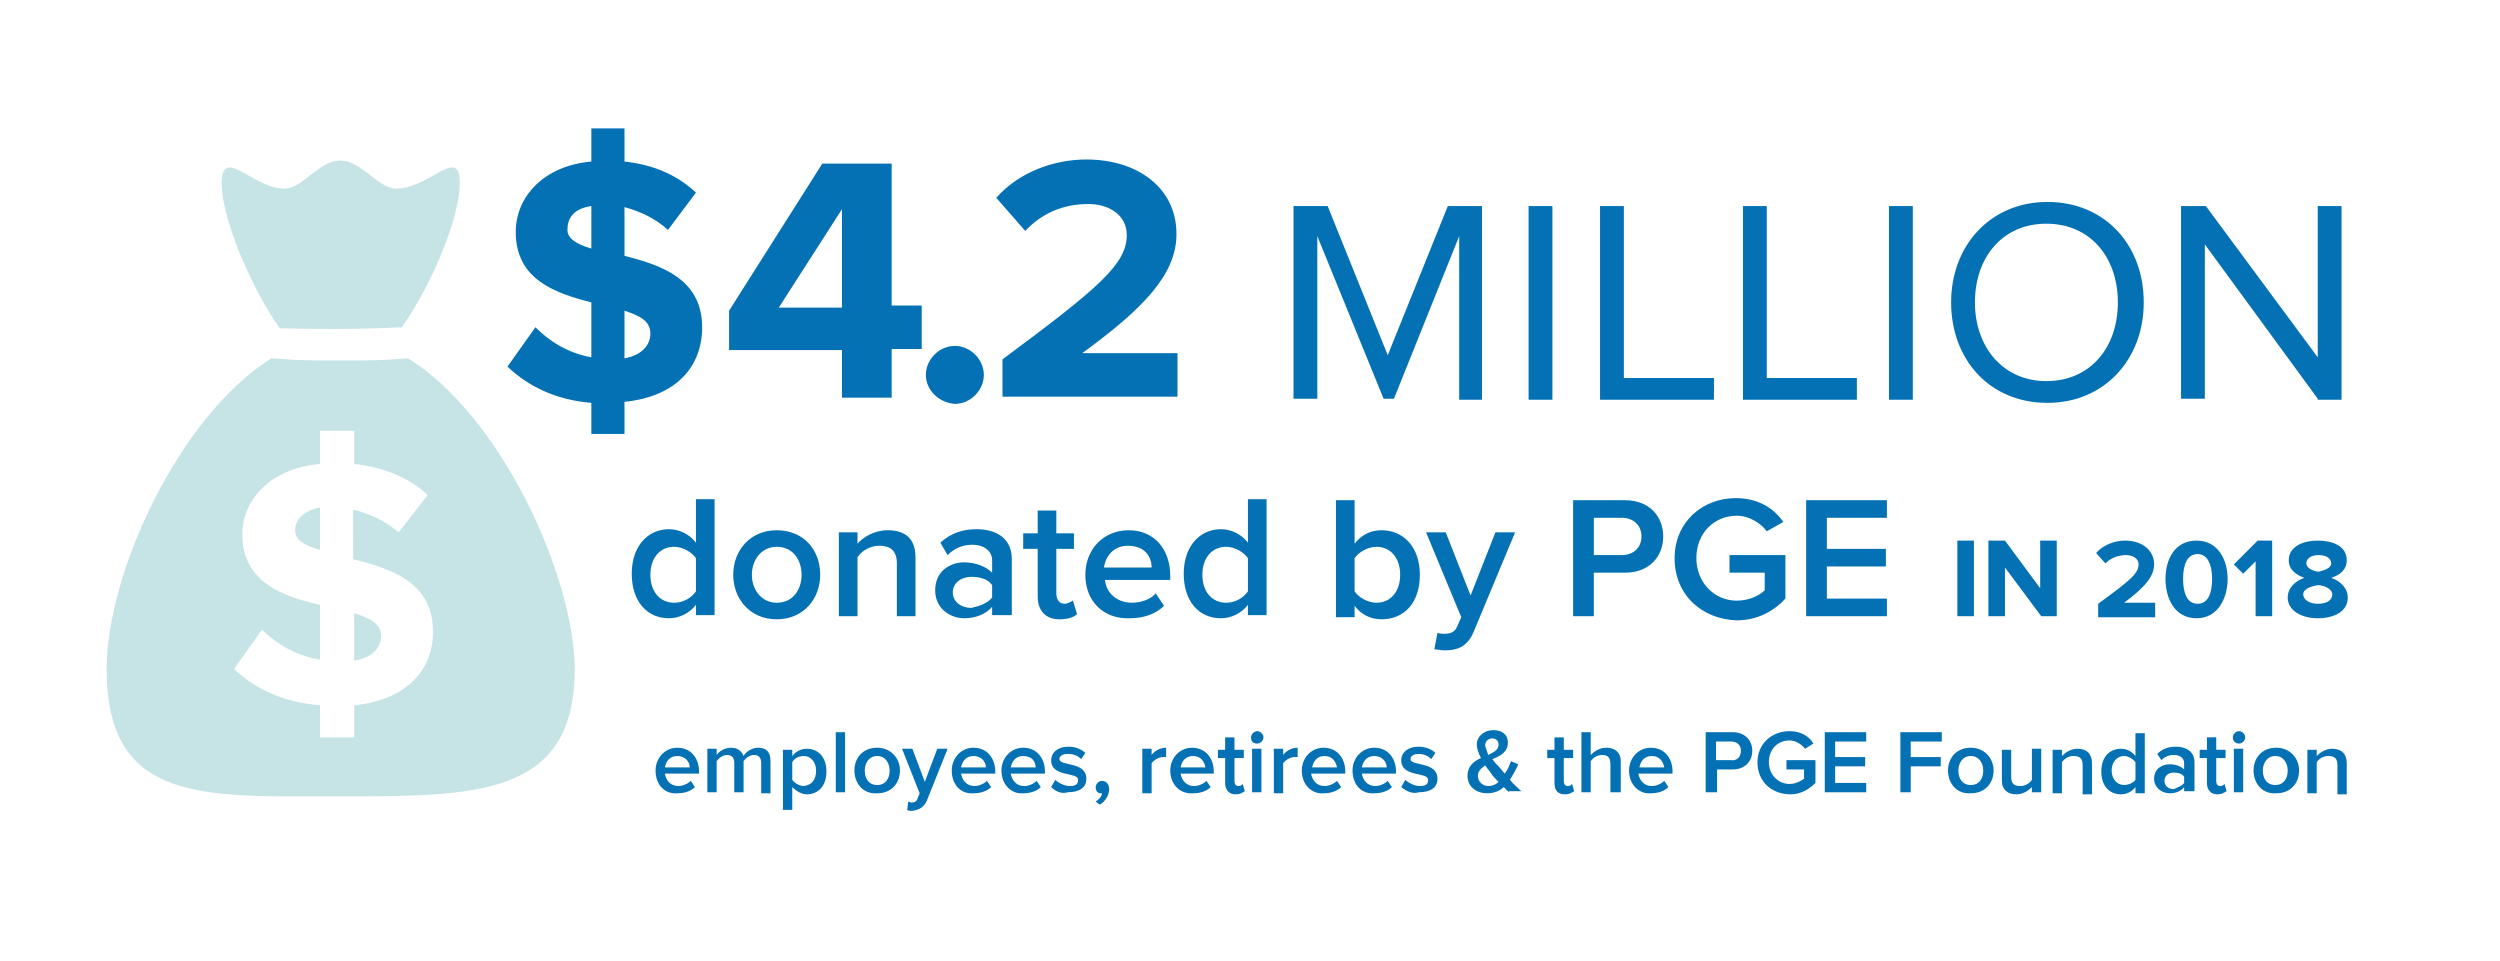 <svg version="1.1" id="Layer_1" xmlns="http://www.w3.org/2000/svg" x="0" y="0" viewBox="0 0 241.4 92.8" xml:space="preserve"><style>.st0{fill:#c6e4e5}</style><path d="M57.1 38.9c-3.6-.3-6.2-1.7-8.1-3.5l2.7-3.8c1.3 1.3 3.1 2.5 5.4 2.9v-5.3c-3.5-.9-7.3-2.2-7.3-6.8 0-3.4 2.7-6.4 7.3-6.8v-3.2h3.2v3.2c2.8.3 5.1 1.3 6.9 3l-2.7 3.6c-1.2-1.1-2.7-1.8-4.2-2.2v4.7c3.5.9 7.5 2.2 7.5 6.9 0 3.8-2.5 6.7-7.5 7.2v3.1h-3.2v-3zm0-14.9v-4.1c-1.5.2-2.3 1-2.3 2.2-.1.9.9 1.5 2.3 1.9zm3.2 6v4.6c1.7-.3 2.5-1.3 2.5-2.4 0-1.2-1-1.7-2.5-2.2zm21 8.5v-4.7H70.4V30l9-14.2h6.7v13.7H89v4.2h-2.9v4.7h-4.8zm0-18.3l-6.1 9.5h6.1v-9.5zm8.1 16c0-1.5 1.3-2.8 2.8-2.8 1.5 0 2.8 1.3 2.8 2.8 0 1.5-1.3 2.8-2.8 2.8-1.5-.1-2.8-1.3-2.8-2.8zm7.4 2.3v-3.8c9.3-6.9 12-9.2 12-12 0-2-1.8-3-3.7-3-2.6 0-4.6 1-6.1 2.6l-2.8-3.2c2.2-2.5 5.6-3.7 8.7-3.7 4.9 0 8.7 2.7 8.7 7.2 0 3.9-3.2 7.2-9.1 11.5h9.2v4.2H96.8zm44.1 0V22.8l-6.3 15.7h-1l-6.4-15.7v15.7h-2.3V19.9h3.3l5.8 14.4 5.8-14.4h3.3v18.7h-2.2zm6.7 0V19.9h2.3v18.7h-2.3zm6.9 0V19.9h2.3v16.6h8.7v2.1h-11zm13.8 0V19.9h2.3v16.6h8.7v2.1h-11zm14.1 0V19.9h2.3v18.7h-2.3zm6-9.3c0-5.5 3.8-9.7 9.3-9.7 5.5 0 9.3 4.1 9.3 9.7 0 5.5-3.8 9.7-9.3 9.7-5.6 0-9.3-4.2-9.3-9.7zm16.1 0c0-4.4-2.7-7.6-6.9-7.6s-6.9 3.2-6.9 7.6c0 4.3 2.7 7.6 6.9 7.6s6.9-3.2 6.9-7.6zm19.3 9.3l-10.9-14.9v14.9h-2.3V19.9h2.4l10.8 14.6V19.9h2.3v18.7h-2.3zm-156.6 21v-1.1c-.6.8-1.6 1.3-2.6 1.3-2.1 0-3.6-1.6-3.6-4.3 0-2.6 1.5-4.3 3.6-4.3 1 0 2 .5 2.6 1.3v-4.2H69v11.2h-1.8zm0-2.4v-3.2c-.4-.6-1.3-1.1-2.1-1.1-1.4 0-2.3 1.1-2.3 2.7s.9 2.7 2.3 2.7c.9 0 1.7-.5 2.1-1.1zm3.6-1.6c0-2.3 1.6-4.3 4.2-4.3s4.2 1.9 4.2 4.3c0 2.3-1.6 4.3-4.2 4.3s-4.2-2-4.2-4.3zm6.6 0c0-1.4-.8-2.7-2.4-2.7-1.5 0-2.4 1.3-2.4 2.7 0 1.4.9 2.7 2.4 2.7 1.6 0 2.4-1.3 2.4-2.7zm9.2 4v-5.1c0-1.3-.7-1.7-1.7-1.7-.9 0-1.7.5-2.1 1.1v5.7H81v-8.1h1.8v1.1c.5-.6 1.6-1.3 2.9-1.3 1.8 0 2.7.9 2.7 2.6v5.7h-1.8zm9.2 0v-.9c-.6.7-1.6 1.1-2.7 1.1-1.3 0-2.8-.9-2.8-2.7 0-1.9 1.5-2.7 2.8-2.7 1.1 0 2.1.4 2.7 1v-1.2c0-.9-.8-1.5-1.9-1.5-.9 0-1.7.3-2.4 1l-.7-1.2c1-.9 2.1-1.3 3.5-1.3 1.8 0 3.4.8 3.4 2.9v5.4h-1.9zm0-1.8v-1.2c-.4-.6-1.2-.8-2-.8-1 0-1.8.6-1.8 1.5s.8 1.5 1.8 1.5c.8-.2 1.5-.4 2-1zm4.4-.1V53h-1.4v-1.5h1.4v-2.2h1.8v2.2h1.7V53H102v4.3c0 .6.3 1 .8 1 .3 0 .6-.2.8-.3l.4 1.3c-.3.3-.9.5-1.7.5-1.3 0-2.1-.8-2.1-2.2zm4.6-2.1c0-2.4 1.7-4.3 4.2-4.3s4 1.9 4 4.4v.4h-6.3c.1 1.2 1.1 2.2 2.6 2.2.8 0 1.8-.3 2.3-.9l.8 1.2c-.8.8-2 1.2-3.3 1.2-2.5.1-4.3-1.6-4.3-4.2zm4.1-2.8c-1.5 0-2.2 1.2-2.3 2.1h4.6c0-1-.6-2.1-2.3-2.1zm11.6 6.8v-1.1c-.6.8-1.6 1.3-2.6 1.3-2.1 0-3.6-1.6-3.6-4.3 0-2.6 1.5-4.3 3.6-4.3 1 0 2 .5 2.6 1.3v-4.2h1.8v11.2h-1.8zm0-2.4v-3.2c-.4-.6-1.3-1.1-2.1-1.1-1.4 0-2.3 1.1-2.3 2.7s.9 2.7 2.3 2.7c.9 0 1.7-.5 2.1-1.1zm8.5 2.4V48.3h1.8v4.2c.7-.9 1.6-1.3 2.6-1.3 2.1 0 3.7 1.6 3.7 4.3 0 2.7-1.5 4.3-3.7 4.3-1.1 0-2-.5-2.6-1.3v1.1H129zm3.9-1.3c1.4 0 2.3-1.1 2.3-2.7s-.9-2.7-2.3-2.7c-.8 0-1.7.5-2.1 1.1v3.2c.4.6 1.3 1.1 2.1 1.1zm5.9 2.9c.2.1.5.1.7.1.6 0 1-.2 1.2-.7l.4-.9-3.4-8.2h1.9l2.4 6.1 2.4-6.1h1.9l-4 9.6c-.6 1.4-1.5 1.8-2.8 1.8-.3 0-.8-.1-1-.1l.3-1.6zm13.1-1.6V48.3h5c2.4 0 3.7 1.6 3.7 3.5s-1.3 3.5-3.7 3.5h-3v4.2h-2zm6.6-7.7c0-1.1-.8-1.8-1.9-1.8h-2.7v3.6h2.7c1.1 0 1.9-.7 1.9-1.8zm3.2 2.1c0-3.5 2.7-5.8 5.9-5.8 2.2 0 3.7 1 4.6 2.3l-1.6.9c-.6-.8-1.7-1.5-2.9-1.5-2.2 0-3.9 1.7-3.9 4.1 0 2.3 1.7 4.1 3.9 4.1 1.2 0 2.2-.5 2.7-1v-1.7H167v-1.7h5.4v4.2c-1.1 1.2-2.7 2.1-4.7 2.1-3.3-.1-6-2.4-6-6zm12.7 5.6V48.3h7.8V50h-5.8v3h5.7v1.7h-5.7v3.1h5.8v1.7h-7.8zm14.6 0v-7.3h1.6v7.3H189zm8.1 0l-3.5-4.7v4.7H192v-7.3h1.6l3.4 4.6v-4.6h1.6v7.3h-1.5zm5.5 0v-1.2c3-2.2 3.9-2.9 3.9-3.8 0-.6-.6-.9-1.2-.9-.8 0-1.5.3-2 .8l-.9-1c.7-.8 1.8-1.2 2.8-1.2 1.6 0 2.8.9 2.8 2.3 0 1.2-1 2.3-2.9 3.7h3v1.4h-5.5zm6.5-3.6c0-1.9.9-3.7 3-3.7s3 1.9 3 3.7-.9 3.8-3 3.8-3-1.9-3-3.8zm4.5 0c0-1.3-.4-2.4-1.4-2.4-1 0-1.4 1-1.4 2.4s.4 2.4 1.4 2.4c1 0 1.4-1 1.4-2.4zm4.2 3.6v-5.3l-1.2 1.2-.9-.9 2.3-2.3h1.4v7.3h-1.6zm3.1-1.8c0-.9.7-1.6 1.6-1.9-.8-.3-1.5-.8-1.5-1.7 0-1.4 1.5-1.9 2.8-1.9 1.4 0 2.8.5 2.8 1.9 0 .9-.6 1.4-1.5 1.7.9.3 1.6 1 1.6 1.9 0 1.4-1.4 2-2.9 2s-2.9-.7-2.9-2zm4.3-.3c0-.6-.9-.9-1.4-.9-.5.1-1.4.3-1.4.9 0 .5.6.9 1.4.9.8 0 1.4-.3 1.4-.9zm-.1-3c0-.5-.5-.8-1.2-.8s-1.2.3-1.2.8.8.8 1.2.8c.4-.1 1.2-.3 1.2-.8zm-161.8 20c0-1.2.9-2.2 2.1-2.2 1.3 0 2.1 1 2.1 2.3v.2h-3.3c.1.6.5 1.2 1.3 1.2.4 0 .9-.2 1.2-.5l.4.6c-.4.4-1 .6-1.7.6-1.2.1-2.1-.8-2.1-2.2zm2.1-1.4c-.8 0-1.1.6-1.2 1.1h2.4c0-.5-.4-1.1-1.2-1.1zm8.1 3.5v-2.8c0-.5-.2-.8-.7-.8-.4 0-.8.3-1 .6v3h-.9v-2.8c0-.5-.2-.8-.7-.8-.4 0-.8.3-1 .6v3h-.9v-4.2h.9v.6c.2-.3.7-.7 1.4-.7.6 0 1 .3 1.2.8.2-.4.8-.8 1.4-.8.8 0 1.2.4 1.2 1.3v3.1h-.9zm3-.5v2.2h-.9v-5.8h.9v.6c.3-.4.8-.7 1.4-.7 1.1 0 1.9.8 1.9 2.2s-.8 2.2-1.9 2.2c-.5 0-1-.3-1.4-.7zm2.3-1.6c0-.8-.5-1.4-1.2-1.4-.4 0-.9.2-1.1.6v1.7c.2.3.7.6 1.1.6.8-.1 1.2-.6 1.2-1.5zm1.9 2.1v-5.8h.9v5.8h-.9zm1.8-2.1c0-1.2.8-2.2 2.2-2.2 1.3 0 2.2 1 2.2 2.2 0 1.2-.8 2.2-2.2 2.2-1.4.1-2.2-1-2.2-2.2zm3.4 0c0-.7-.4-1.4-1.2-1.4-.8 0-1.2.7-1.2 1.4 0 .8.4 1.4 1.2 1.4.8 0 1.2-.6 1.2-1.4zm1.8 3c.1 0 .2.1.3.1.3 0 .5-.1.6-.4l.2-.5-1.7-4.3h1l1.2 3.2 1.2-3.2h1l-2 5c-.3.7-.8.9-1.4 1-.1 0-.4 0-.5-.1l.1-.8zm4.2-3c0-1.2.9-2.2 2.1-2.2 1.3 0 2.1 1 2.1 2.3v.2h-3.3c.1.6.5 1.2 1.3 1.2.4 0 .9-.2 1.2-.5l.4.6c-.4.4-1 .6-1.7.6-1.2.1-2.1-.8-2.1-2.2zM94 73c-.8 0-1.1.6-1.2 1.1h2.4c0-.5-.4-1.1-1.2-1.1zm2.7 1.4c0-1.2.9-2.2 2.1-2.2 1.3 0 2.1 1 2.1 2.3v.2h-3.3c.1.6.5 1.2 1.3 1.2.4 0 .9-.2 1.2-.5l.4.6c-.4.4-1 .6-1.7.6-1.1.1-2.1-.8-2.1-2.2zm2.1-1.4c-.8 0-1.1.6-1.2 1.1h2.4c0-.5-.3-1.1-1.2-1.1zm2.7 3l.4-.7c.3.3.9.6 1.4.6.6 0 .8-.2.8-.6 0-.8-2.6-.2-2.6-1.9 0-.7.6-1.3 1.7-1.3.7 0 1.3.3 1.6.6l-.4.6c-.3-.3-.7-.5-1.3-.5-.5 0-.8.2-.8.5 0 .7 2.6.2 2.6 1.9 0 .8-.6 1.3-1.8 1.3-.6.2-1.2-.1-1.6-.5zm4.7 1.7l-.4-.3c.3-.2.6-.5.6-.8h-.1c-.3 0-.5-.2-.5-.6 0-.3.3-.6.6-.6.4 0 .7.3.7.8 0 .6-.4 1.2-.9 1.5zm4.1-1.2v-4.2h.9v.6c.3-.4.8-.7 1.4-.7v.9h-.3c-.4 0-.9.3-1.1.6v2.9h-.9zm2.7-2.1c0-1.2.9-2.2 2.1-2.2 1.3 0 2.1 1 2.1 2.3v.2H114c.1.6.5 1.2 1.3 1.2.4 0 .9-.2 1.2-.5l.4.6c-.4.4-1 .6-1.7.6-1.2.1-2.2-.8-2.2-2.2zm2.2-1.4c-.8 0-1.1.6-1.2 1.1h2.4c-.1-.5-.4-1.1-1.2-1.1zm3.1 2.6v-2.4h-.7v-.8h.7v-1.2h.9v1.2h.9v.8h-.9v2.2c0 .3.1.5.4.5.2 0 .3-.1.4-.2l.2.7c-.2.1-.4.3-.9.3-.6 0-1-.4-1-1.1zm2.5-4.4c0-.3.3-.6.6-.6s.6.3.6.6-.3.6-.6.6c-.4 0-.6-.2-.6-.6zm.1 5.3v-4.2h.9v4.2h-.9zm2.1 0v-4.2h.9v.6c.3-.4.8-.7 1.4-.7v.9h-.3c-.4 0-.9.3-1.1.6v2.9h-.9zm2.7-2.1c0-1.2.9-2.2 2.1-2.2 1.3 0 2.1 1 2.1 2.3v.2h-3.3c.1.6.5 1.2 1.3 1.2.4 0 .9-.2 1.2-.5l.4.6c-.4.4-1 .6-1.7.6-1.1.1-2.1-.8-2.1-2.2zm2.2-1.4c-.8 0-1.1.6-1.2 1.1h2.4c-.1-.5-.4-1.1-1.2-1.1zm2.7 1.4c0-1.2.9-2.2 2.1-2.2 1.3 0 2.1 1 2.1 2.3v.2h-3.3c.1.6.5 1.2 1.3 1.2.4 0 .9-.2 1.2-.5l.4.6c-.4.4-1 .6-1.7.6-1.2.1-2.1-.8-2.1-2.2zm2.1-1.4c-.8 0-1.1.6-1.2 1.1h2.4c0-.5-.4-1.1-1.2-1.1zm2.6 3l.4-.7c.3.3.9.6 1.4.6.6 0 .8-.2.8-.6 0-.8-2.6-.2-2.6-1.9 0-.7.6-1.3 1.7-1.3.7 0 1.3.3 1.6.6l-.4.6c-.3-.3-.7-.5-1.2-.5s-.8.2-.8.5c0 .7 2.6.2 2.6 1.9 0 .8-.6 1.3-1.8 1.3-.6.2-1.2-.1-1.7-.5zm10.4.5l-.5-.5c-.4.4-1 .6-1.6.6-1 0-1.9-.6-1.9-1.7 0-.9.6-1.4 1.3-1.7-.2-.4-.4-.9-.4-1.3 0-.8.7-1.4 1.6-1.4.8 0 1.4.4 1.4 1.2 0 .9-.7 1.3-1.5 1.6.2.3.4.5.6.7.2.2.4.5.6.7.3-.4.5-.9.6-1.2l.7.3c-.2.5-.5 1-.8 1.5.3.4.7.7 1.1 1.1h-1.2zm-1-1c-.3-.3-.6-.6-.7-.8-.2-.3-.4-.5-.6-.8-.4.3-.7.6-.7 1 0 .6.5 1 1 1 .3 0 .7-.1 1-.4zm-1-2.6c.6-.3 1-.5 1-1 0-.4-.3-.6-.6-.6-.4 0-.7.3-.7.7l.3.9zm6.4 2.7v-2.4h-.7v-.8h.7v-1.2h.9v1.2h.9v.8h-.9v2.2c0 .3.1.5.4.5.2 0 .3-.1.4-.2l.2.7c-.2.1-.4.3-.9.3-.7 0-1-.4-1-1.1zm5.4.9v-2.7c0-.7-.3-.9-.8-.9s-.9.3-1.1.6v3h-.9v-5.8h.9v2.2c.3-.3.8-.7 1.5-.7.9 0 1.4.5 1.4 1.3v3h-1zm1.8-2.1c0-1.2.9-2.2 2.1-2.2 1.3 0 2.1 1 2.1 2.3v.2h-3.3c.1.6.5 1.2 1.3 1.2.4 0 .9-.2 1.2-.5l.4.6c-.4.4-1 .6-1.7.6-1.1.1-2.1-.8-2.1-2.2zm2.2-1.4c-.8 0-1.1.6-1.2 1.1h2.4c-.1-.5-.4-1.1-1.2-1.1zm5.2 3.5v-5.8h2.6c1.2 0 1.9.8 1.9 1.8s-.7 1.8-1.9 1.8h-1.5v2.2h-1.1zm3.4-4c0-.6-.4-.9-1-.9h-1.4v1.8h1.4c.6.1 1-.3 1-.9zm1.6 1.1c0-1.8 1.4-3 3.1-3 1.1 0 1.9.5 2.3 1.2l-.8.5c-.3-.4-.9-.8-1.5-.8-1.2 0-2 .9-2 2.1 0 1.2.9 2.1 2 2.1.6 0 1.1-.3 1.4-.5v-.9h-1.7v-.9h2.8v2.2c-.6.6-1.4 1.1-2.4 1.1-1.8 0-3.2-1.2-3.2-3.1zm6.5 2.9v-5.8h4v.9h-3v1.5h2.9v.9h-2.9v1.6h3v.9h-4zm7.3 0v-5.8h4v.9h-3v1.5h2.9v.9h-2.9v2.5h-1zm4.6-2.1c0-1.2.8-2.2 2.2-2.2 1.3 0 2.2 1 2.2 2.2 0 1.2-.8 2.2-2.2 2.2-1.4.1-2.2-1-2.2-2.2zm3.4 0c0-.7-.4-1.4-1.2-1.4-.8 0-1.2.7-1.2 1.4 0 .8.4 1.4 1.2 1.4.8 0 1.2-.6 1.2-1.4zm4.7 2.1V76c-.3.3-.8.7-1.5.7-.9 0-1.4-.5-1.4-1.3v-3h.9V75c0 .7.3.9.9.9.5 0 .9-.3 1.1-.6v-3h.9v4.2h-.9zm4.9 0v-2.6c0-.7-.3-.9-.9-.9-.5 0-.9.3-1.1.6v3h-.9v-4.2h.9v.6c.3-.3.8-.7 1.5-.7.9 0 1.4.5 1.4 1.4v3h-.9zm5.1 0V76c-.3.4-.8.7-1.4.7-1.1 0-1.9-.8-1.9-2.2 0-1.4.8-2.2 1.9-2.2.5 0 1 .2 1.4.7v-2.2h.9v5.8h-.9zm0-1.2v-1.7c-.2-.3-.7-.6-1.1-.6-.7 0-1.2.6-1.2 1.4 0 .8.5 1.4 1.2 1.4.4 0 .9-.2 1.1-.5zm4.7 1.2V76c-.3.4-.8.6-1.4.6-.7 0-1.5-.5-1.5-1.4 0-1 .8-1.4 1.5-1.4.6 0 1.1.2 1.4.5v-.6c0-.5-.4-.8-1-.8-.5 0-.9.2-1.2.5l-.4-.6c.5-.5 1.1-.7 1.8-.7.9 0 1.8.4 1.8 1.5v2.8h-1zm0-.9V75c-.2-.3-.6-.4-1-.4-.5 0-.9.3-.9.8s.4.8.9.8c.4-.2.8-.3 1-.6zm2.2 0v-2.4h-.7v-.8h.7v-1.2h.9v1.2h.9v.8h-.9v2.2c0 .3.1.5.4.5.2 0 .3-.1.4-.2l.2.7c-.2.1-.4.3-.9.3-.6 0-1-.4-1-1.1zm2.5-4.4c0-.3.3-.6.6-.6s.6.3.6.6-.3.6-.6.6-.6-.2-.6-.6zm.1 5.3v-4.2h.9v4.2h-.9zm1.9-2.1c0-1.2.8-2.2 2.2-2.2 1.3 0 2.2 1 2.2 2.2 0 1.2-.8 2.2-2.2 2.2-1.4.1-2.2-1-2.2-2.2zm3.3 0c0-.7-.4-1.4-1.2-1.4-.8 0-1.2.7-1.2 1.4 0 .8.4 1.4 1.2 1.4.8 0 1.2-.6 1.2-1.4zm4.8 2.1v-2.6c0-.7-.3-.9-.9-.9-.5 0-.9.3-1.1.6v3h-.9v-4.2h.9v.6c.3-.3.8-.7 1.5-.7.9 0 1.4.5 1.4 1.4v3h-.9z" fill="#0371b4"/><path class="st0" d="M38.8 31.6c3.1-4.4 5.6-10.8 5.6-13.9 0-3.8-3.1.7-6.3.5-1.6-.1-3.3-2.7-5.2-2.7-2.1 0-3.6 2.6-5.3 2.7-3 .2-6.2-4.3-6.2-.5 0 3.1 2.5 9.5 5.6 14 3.9.1 7.8.1 11.8-.1zM28.5 51.2c0 1 1 1.5 2.4 1.9V49c-1.5.3-2.4 1.1-2.4 2.2z"/><path class="st0" d="M39.4 34.6c-1.4.1-2.8.2-4.2.2h-4.7c-1.4 0-2.9-.1-4.3-.2-8.9 5.6-15.9 20.7-15.9 30 0 13.1 9.5 12.3 22.6 12.3s22.6 0 22.6-12.3c-.1-9.2-7.2-24.5-16.1-30zm-5.2 33.5v3.1h-3.3v-3.1c-3.7-.3-6.4-1.7-8.3-3.5l2.7-3.8c1.3 1.3 3.2 2.5 5.6 2.9v-5.3c-3.6-.8-7.5-2.2-7.5-6.8 0-3.4 2.8-6.4 7.5-6.8v-3.2h3.3v3.2c2.8.3 5.3 1.3 7.1 3l-2.8 3.6c-1.3-1.1-2.8-1.8-4.4-2.2V54c3.6.9 7.7 2.2 7.7 6.9.1 3.7-2.5 6.7-7.6 7.2z"/><path class="st0" d="M34.2 59.2v4.6c1.8-.3 2.6-1.3 2.6-2.4 0-1.2-1.1-1.7-2.6-2.2z"/></svg>